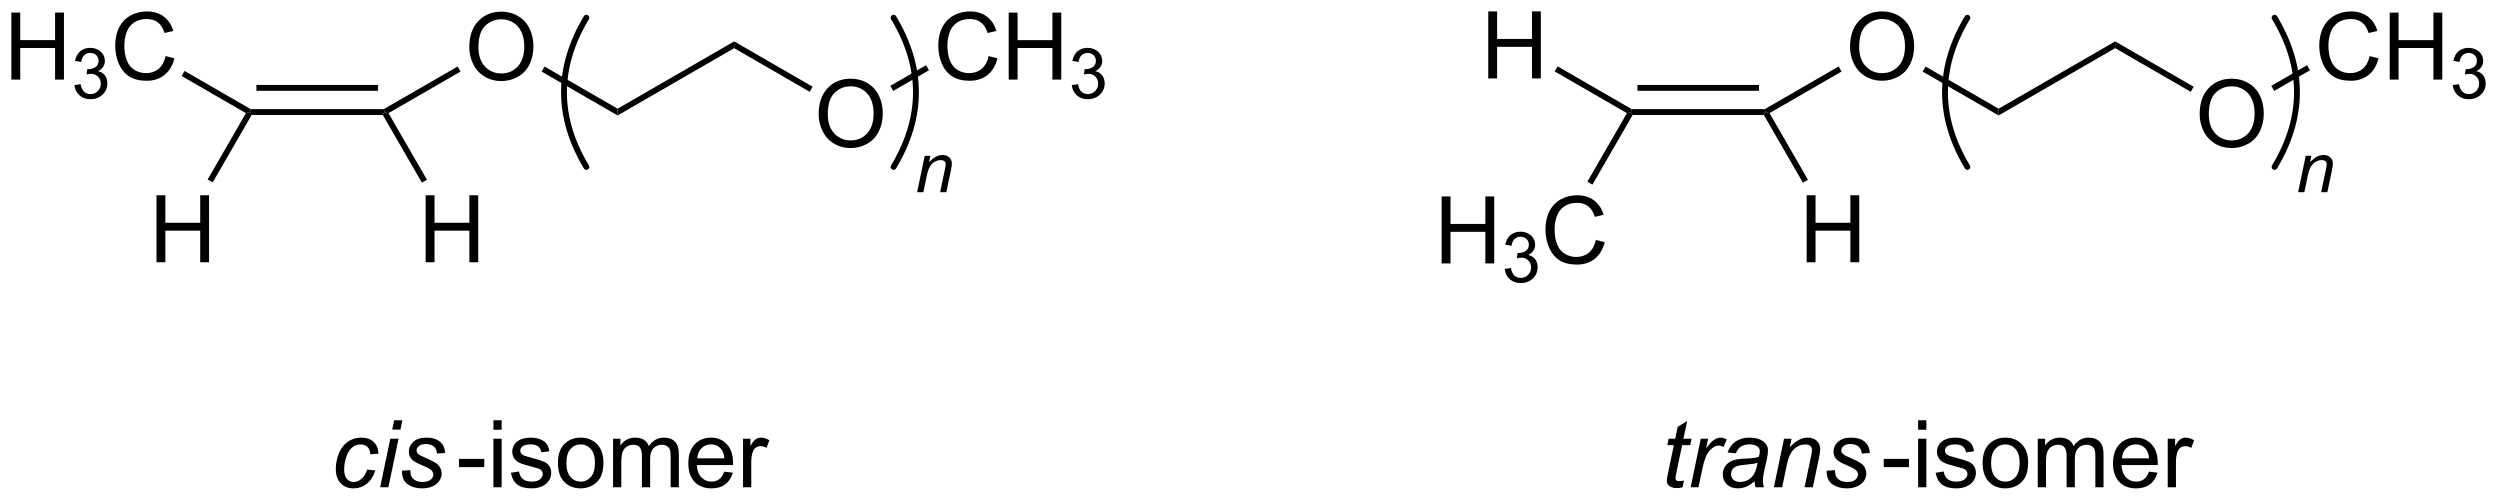<?xml version="1.0" encoding="UTF-8"?>
<!DOCTYPE svg PUBLIC '-//W3C//DTD SVG 1.0//EN'
          'http://www.w3.org/TR/2001/REC-SVG-20010904/DTD/svg10.dtd'>
<svg stroke-dasharray="none" shape-rendering="auto" xmlns="http://www.w3.org/2000/svg" font-family="'Dialog'" text-rendering="auto" width="586" fill-opacity="1" color-interpolation="auto" color-rendering="auto" preserveAspectRatio="xMidYMid meet" font-size="12px" viewBox="0 0 586 118" fill="black" xmlns:xlink="http://www.w3.org/1999/xlink" stroke="black" image-rendering="auto" stroke-miterlimit="10" stroke-linecap="square" stroke-linejoin="miter" font-style="normal" stroke-width="1" height="118" stroke-dashoffset="0" font-weight="normal" stroke-opacity="1"
><!--Generated by the Batik Graphics2D SVG Generator--><defs id="genericDefs"
  /><g
  ><defs id="defs1"
    ><clipPath clipPathUnits="userSpaceOnUse" id="clipPath1"
      ><path d="M2.187 1.611 L221.673 1.611 L221.673 45.536 L2.187 45.536 L2.187 1.611 Z"
      /></clipPath
      ><clipPath clipPathUnits="userSpaceOnUse" id="clipPath2"
      ><path d="M9.782 62.05 L9.782 104.753 L223.166 104.753 L223.166 62.05 Z"
      /></clipPath
    ></defs
    ><g transform="scale(2.667,2.667) translate(-2.187,-1.611) matrix(1.029,0,0,1.029,-7.875,-62.213)"
    ><path d="M49.863 66.061 Q49.863 64.634 50.629 63.829 Q51.394 63.022 52.605 63.022 Q53.397 63.022 54.032 63.402 Q54.67 63.78 55.004 64.457 Q55.34 65.134 55.34 65.993 Q55.34 66.866 54.988 67.553 Q54.636 68.241 53.991 68.595 Q53.347 68.949 52.6 68.949 Q51.793 68.949 51.155 68.558 Q50.519 68.165 50.191 67.491 Q49.863 66.814 49.863 66.061 ZM50.644 66.071 Q50.644 67.108 51.199 67.704 Q51.756 68.298 52.597 68.298 Q53.452 68.298 54.004 67.696 Q54.558 67.095 54.558 65.991 Q54.558 65.29 54.321 64.769 Q54.084 64.248 53.629 63.962 Q53.175 63.673 52.608 63.673 Q51.803 63.673 51.222 64.228 Q50.644 64.78 50.644 66.071 Z" stroke="none" clip-path="url(#clipPath2)"
    /></g
    ><g transform="matrix(2.743,0,0,2.743,-26.833,-170.198)"
    ><path d="M42.982 71.716 L42.641 71.625 L42.574 71.375 L48.888 67.73 L49.138 68.162 Z" stroke="none" clip-path="url(#clipPath2)"
    /></g
    ><g transform="matrix(2.743,0,0,2.743,-26.833,-170.198)"
    ><path d="M56.067 68.165 L56.317 67.732 L62.559 71.336 L62.559 71.914 Z" stroke="none" clip-path="url(#clipPath2)"
    /></g
    ><g transform="matrix(2.743,0,0,2.743,-26.833,-170.198)"
    ><path d="M62.559 71.914 L62.559 71.336 L72.519 65.586 L72.519 66.164 Z" stroke="none" clip-path="url(#clipPath2)"
    /></g
    ><g transform="matrix(2.743,0,0,2.743,-26.833,-170.198)"
    ><path d="M79.741 71.811 Q79.741 70.384 80.507 69.579 Q81.272 68.772 82.483 68.772 Q83.275 68.772 83.91 69.152 Q84.548 69.53 84.882 70.207 Q85.218 70.884 85.218 71.743 Q85.218 72.616 84.866 73.303 Q84.514 73.991 83.868 74.345 Q83.225 74.699 82.478 74.699 Q81.671 74.699 81.033 74.308 Q80.397 73.915 80.069 73.241 Q79.741 72.564 79.741 71.811 ZM80.522 71.821 Q80.522 72.858 81.077 73.454 Q81.634 74.048 82.475 74.048 Q83.329 74.048 83.882 73.446 Q84.436 72.845 84.436 71.741 Q84.436 71.04 84.199 70.519 Q83.962 69.998 83.507 69.712 Q83.053 69.423 82.486 69.423 Q81.681 69.423 81.1 69.978 Q80.522 70.53 80.522 71.821 Z" stroke="none" clip-path="url(#clipPath2)"
    /></g
    ><g transform="matrix(2.743,0,0,2.743,-26.833,-170.198)"
    ><path d="M72.519 66.164 L72.519 65.586 L79.225 69.459 L78.975 69.892 Z" stroke="none" clip-path="url(#clipPath2)"
    /></g
    ><g transform="matrix(2.743,0,0,2.743,-26.833,-170.198)"
    ><path d="M94.265 66.842 L95.023 67.032 Q94.786 67.967 94.166 68.459 Q93.547 68.949 92.653 68.949 Q91.726 68.949 91.145 68.571 Q90.567 68.194 90.263 67.48 Q89.961 66.764 89.961 65.944 Q89.961 65.048 90.302 64.384 Q90.645 63.717 91.276 63.371 Q91.906 63.025 92.664 63.025 Q93.523 63.025 94.109 63.462 Q94.695 63.9 94.927 64.694 L94.179 64.868 Q93.981 64.243 93.601 63.959 Q93.224 63.673 92.648 63.673 Q91.989 63.673 91.544 63.991 Q91.101 64.306 90.922 64.84 Q90.742 65.373 90.742 65.939 Q90.742 66.67 90.955 67.215 Q91.169 67.759 91.617 68.03 Q92.067 68.298 92.591 68.298 Q93.226 68.298 93.666 67.931 Q94.109 67.564 94.265 66.842 ZM95.98 68.85 L95.98 63.123 L96.738 63.123 L96.738 65.475 L99.715 65.475 L99.715 63.123 L100.472 63.123 L100.472 68.85 L99.715 68.85 L99.715 66.15 L96.738 66.15 L96.738 68.85 L95.98 68.85 Z" stroke="none" clip-path="url(#clipPath2)"
    /></g
    ><g transform="matrix(2.743,0,0,2.743,-26.833,-170.198)"
    ><path d="M101.369 69.315 L101.896 69.245 Q101.988 69.694 102.205 69.891 Q102.424 70.089 102.738 70.089 Q103.109 70.089 103.365 69.831 Q103.623 69.573 103.623 69.192 Q103.623 68.829 103.385 68.594 Q103.148 68.358 102.781 68.358 Q102.632 68.358 102.41 68.417 L102.469 67.954 Q102.521 67.96 102.552 67.96 Q102.89 67.96 103.16 67.784 Q103.429 67.608 103.429 67.241 Q103.429 66.952 103.232 66.763 Q103.037 66.571 102.726 66.571 Q102.418 66.571 102.213 66.764 Q102.007 66.958 101.949 67.344 L101.422 67.251 Q101.519 66.719 101.861 66.428 Q102.205 66.138 102.715 66.138 Q103.066 66.138 103.361 66.288 Q103.658 66.438 103.814 66.7 Q103.97 66.96 103.97 67.253 Q103.97 67.532 103.82 67.76 Q103.672 67.989 103.379 68.124 Q103.76 68.212 103.97 68.489 Q104.181 68.764 104.181 69.18 Q104.181 69.743 103.771 70.135 Q103.361 70.526 102.734 70.526 Q102.17 70.526 101.795 70.19 Q101.422 69.852 101.369 69.315 Z" stroke="none" clip-path="url(#clipPath2)"
    /></g
    ><g transform="matrix(2.743,0,0,2.743,-26.833,-170.198)"
    ><path d="M86.11 69.817 L85.86 69.384 L88.917 67.619 L89.167 68.052 Z" stroke="none" clip-path="url(#clipPath2)"
    /></g
    ><g transform="matrix(2.743,0,0,2.743,-26.833,-170.198)"
    ><path d="M42.574 71.375 L42.641 71.625 L42.496 71.875 L31.285 71.875 L31.141 71.625 L31.208 71.375 ZM42.086 69.305 L31.695 69.305 L31.695 69.805 L42.086 69.805 Z" stroke="none" clip-path="url(#clipPath2)"
    /></g
    ><g transform="matrix(2.743,0,0,2.743,-26.833,-170.198)"
    ><path d="M23.156 84.459 L23.156 78.733 L23.914 78.733 L23.914 81.084 L26.891 81.084 L26.891 78.733 L27.648 78.733 L27.648 84.459 L26.891 84.459 L26.891 81.759 L23.914 81.759 L23.914 84.459 L23.156 84.459 Z" stroke="none" clip-path="url(#clipPath2)"
    /></g
    ><g transform="matrix(2.743,0,0,2.743,-26.833,-170.198)"
    ><path d="M30.799 71.716 L31.141 71.625 L31.285 71.875 L27.959 77.636 L27.526 77.386 Z" stroke="none" clip-path="url(#clipPath2)"
    /></g
    ><g transform="matrix(2.743,0,0,2.743,-26.833,-170.198)"
    ><path d="M46.156 84.459 L46.156 78.733 L46.914 78.733 L46.914 81.084 L49.891 81.084 L49.891 78.733 L50.648 78.733 L50.648 84.459 L49.891 84.459 L49.891 81.759 L46.914 81.759 L46.914 84.459 L46.156 84.459 Z" stroke="none" clip-path="url(#clipPath2)"
    /></g
    ><g transform="matrix(2.743,0,0,2.743,-26.833,-170.198)"
    ><path d="M42.496 71.875 L42.641 71.625 L42.982 71.716 L46.267 77.406 L45.834 77.656 Z" stroke="none" clip-path="url(#clipPath2)"
    /></g
    ><g transform="matrix(2.743,0,0,2.743,-26.833,-170.198)"
    ><path d="M10.755 68.85 L10.755 63.123 L11.512 63.123 L11.512 65.475 L14.489 65.475 L14.489 63.123 L15.247 63.123 L15.247 68.85 L14.489 68.85 L14.489 66.15 L11.512 66.15 L11.512 68.85 L10.755 68.85 Z" stroke="none" clip-path="url(#clipPath2)"
    /></g
    ><g transform="matrix(2.743,0,0,2.743,-26.833,-170.198)"
    ><path d="M16.143 69.315 L16.671 69.245 Q16.762 69.694 16.979 69.891 Q17.198 70.089 17.512 70.089 Q17.884 70.089 18.139 69.831 Q18.397 69.573 18.397 69.192 Q18.397 68.829 18.159 68.594 Q17.923 68.358 17.555 68.358 Q17.407 68.358 17.184 68.417 L17.243 67.954 Q17.296 67.96 17.327 67.96 Q17.665 67.96 17.934 67.784 Q18.204 67.608 18.204 67.241 Q18.204 66.952 18.007 66.763 Q17.811 66.571 17.501 66.571 Q17.192 66.571 16.987 66.764 Q16.782 66.958 16.723 67.344 L16.196 67.251 Q16.294 66.719 16.636 66.428 Q16.979 66.138 17.489 66.138 Q17.841 66.138 18.136 66.288 Q18.432 66.438 18.589 66.7 Q18.745 66.96 18.745 67.253 Q18.745 67.532 18.595 67.76 Q18.446 67.989 18.153 68.124 Q18.534 68.212 18.745 68.489 Q18.956 68.764 18.956 69.18 Q18.956 69.743 18.546 70.135 Q18.136 70.526 17.509 70.526 Q16.944 70.526 16.569 70.19 Q16.196 69.852 16.143 69.315 Z" stroke="none" clip-path="url(#clipPath2)"
    /></g
    ><g transform="matrix(2.743,0,0,2.743,-26.833,-170.198)"
    ><path d="M23.931 66.842 L24.689 67.032 Q24.452 67.967 23.832 68.459 Q23.213 68.949 22.319 68.949 Q21.392 68.949 20.812 68.571 Q20.233 68.194 19.929 67.48 Q19.627 66.764 19.627 65.944 Q19.627 65.048 19.968 64.384 Q20.312 63.717 20.942 63.371 Q21.572 63.025 22.33 63.025 Q23.189 63.025 23.775 63.462 Q24.361 63.9 24.593 64.694 L23.846 64.868 Q23.648 64.243 23.267 63.959 Q22.89 63.673 22.314 63.673 Q21.655 63.673 21.21 63.991 Q20.767 64.306 20.588 64.84 Q20.408 65.373 20.408 65.939 Q20.408 66.67 20.622 67.215 Q20.835 67.759 21.283 68.03 Q21.733 68.298 22.257 68.298 Q22.892 68.298 23.332 67.931 Q23.775 67.564 23.931 66.842 Z" stroke="none" clip-path="url(#clipPath2)"
    /></g
    ><g transform="matrix(2.743,0,0,2.743,-26.833,-170.198)"
    ><path d="M31.208 71.375 L31.141 71.625 L30.799 71.716 L25.305 68.545 L25.555 68.112 Z" stroke="none" clip-path="url(#clipPath2)"
    /></g
    ><g stroke-width="0.5" transform="matrix(2.743,0,0,2.743,-26.833,-170.198)" stroke-linejoin="round" stroke-linecap="round"
    ><path fill="none" d="M86.141 76.312 Q89.966 69.938 86.141 63.562" clip-path="url(#clipPath2)"
    /></g
    ><g stroke-width="0.5" transform="matrix(2.743,0,0,2.743,-26.833,-170.198)" stroke-linejoin="round" stroke-linecap="round"
    ><path fill="none" d="M59.891 63.562 Q56.066 69.938 59.891 76.312" clip-path="url(#clipPath2)"
    /></g
    ><g transform="matrix(2.743,0,0,2.743,-26.833,-170.198)"
    ><path d="M88.153 78.475 L88.804 75.364 L89.284 75.364 L89.171 75.905 Q89.484 75.586 89.755 75.44 Q90.028 75.293 90.314 75.293 Q90.691 75.293 90.906 75.498 Q91.122 75.704 91.122 76.045 Q91.122 76.219 91.046 76.59 L90.65 78.475 L90.12 78.475 L90.532 76.502 Q90.595 76.215 90.595 76.079 Q90.595 75.922 90.487 75.827 Q90.38 75.729 90.179 75.729 Q89.771 75.729 89.452 76.022 Q89.136 76.315 88.986 77.028 L88.685 78.475 L88.153 78.475 Z" stroke="none" clip-path="url(#clipPath2)"
    /></g
    ><g transform="matrix(2.743,0,0,2.743,-26.833,-170.198)"
    ><path d="M41.158 102.174 L41.863 102.25 Q41.598 103.026 41.108 103.404 Q40.618 103.781 39.993 103.781 Q39.316 103.781 38.897 103.344 Q38.478 102.906 38.478 102.12 Q38.478 101.44 38.746 100.784 Q39.017 100.128 39.517 99.787 Q40.02 99.445 40.665 99.445 Q41.332 99.445 41.723 99.823 Q42.113 100.198 42.113 100.82 L41.418 100.867 Q41.415 100.471 41.189 100.25 Q40.965 100.026 40.598 100.026 Q40.173 100.026 39.861 100.297 Q39.548 100.565 39.368 101.115 Q39.191 101.664 39.191 102.172 Q39.191 102.703 39.426 102.969 Q39.66 103.234 40.004 103.234 Q40.348 103.234 40.663 102.974 Q40.978 102.711 41.158 102.174 ZM43.298 98.76 L43.465 97.961 L44.168 97.961 L44.001 98.76 L43.298 98.76 ZM42.267 103.688 L43.134 99.539 L43.84 99.539 L42.973 103.688 L42.267 103.688 ZM44.138 102.268 L44.844 102.227 Q44.844 102.531 44.938 102.747 Q45.031 102.961 45.284 103.099 Q45.536 103.234 45.873 103.234 Q46.341 103.234 46.576 103.047 Q46.81 102.859 46.81 102.604 Q46.81 102.422 46.669 102.258 Q46.523 102.094 45.964 101.854 Q45.404 101.612 45.248 101.516 Q44.984 101.354 44.852 101.138 Q44.719 100.922 44.719 100.641 Q44.719 100.148 45.109 99.797 Q45.5 99.445 46.203 99.445 Q46.984 99.445 47.393 99.807 Q47.802 100.167 47.818 100.758 L47.125 100.805 Q47.109 100.43 46.859 100.211 Q46.609 99.992 46.154 99.992 Q45.786 99.992 45.583 100.162 Q45.38 100.328 45.38 100.523 Q45.38 100.719 45.555 100.867 Q45.672 100.969 46.161 101.18 Q46.974 101.531 47.185 101.734 Q47.521 102.057 47.521 102.523 Q47.521 102.831 47.331 103.128 Q47.141 103.424 46.753 103.604 Q46.365 103.781 45.836 103.781 Q45.117 103.781 44.615 103.424 Q44.109 103.07 44.138 102.268 Z" stroke="none" clip-path="url(#clipPath2)"
    /></g
    ><g transform="matrix(2.743,0,0,2.743,-26.833,-170.198)"
    ><path d="M49.008 101.969 L49.008 101.26 L51.167 101.26 L51.167 101.969 L49.008 101.969 ZM51.948 98.768 L51.948 97.961 L52.651 97.961 L52.651 98.768 L51.948 98.768 ZM51.948 103.688 L51.948 99.539 L52.651 99.539 L52.651 103.688 L51.948 103.688 ZM53.441 102.448 L54.137 102.338 Q54.194 102.758 54.462 102.982 Q54.731 103.203 55.21 103.203 Q55.694 103.203 55.928 103.005 Q56.163 102.807 56.163 102.542 Q56.163 102.305 55.957 102.167 Q55.811 102.073 55.238 101.93 Q54.465 101.734 54.166 101.591 Q53.866 101.448 53.712 101.198 Q53.559 100.945 53.559 100.641 Q53.559 100.362 53.684 100.128 Q53.811 99.891 54.03 99.734 Q54.194 99.612 54.478 99.529 Q54.762 99.445 55.085 99.445 Q55.574 99.445 55.941 99.586 Q56.311 99.727 56.486 99.966 Q56.663 100.206 56.731 100.609 L56.043 100.703 Q55.996 100.383 55.77 100.203 Q55.546 100.023 55.137 100.023 Q54.652 100.023 54.444 100.185 Q54.238 100.344 54.238 100.557 Q54.238 100.695 54.324 100.805 Q54.41 100.917 54.593 100.992 Q54.699 101.031 55.215 101.172 Q55.96 101.37 56.254 101.497 Q56.551 101.625 56.718 101.867 Q56.887 102.109 56.887 102.469 Q56.887 102.82 56.681 103.13 Q56.475 103.44 56.087 103.612 Q55.702 103.781 55.215 103.781 Q54.405 103.781 53.981 103.445 Q53.559 103.109 53.441 102.448 ZM57.46 101.612 Q57.46 100.461 58.1 99.906 Q58.637 99.445 59.405 99.445 Q60.262 99.445 60.803 100.005 Q61.348 100.565 61.348 101.555 Q61.348 102.354 61.106 102.815 Q60.866 103.273 60.408 103.529 Q59.949 103.781 59.405 103.781 Q58.535 103.781 57.996 103.224 Q57.46 102.664 57.46 101.612 ZM58.184 101.612 Q58.184 102.409 58.53 102.807 Q58.879 103.203 59.405 103.203 Q59.928 103.203 60.275 102.805 Q60.624 102.406 60.624 101.588 Q60.624 100.82 60.275 100.424 Q59.926 100.026 59.405 100.026 Q58.879 100.026 58.53 100.422 Q58.184 100.815 58.184 101.612 ZM62.172 103.688 L62.172 99.539 L62.8 99.539 L62.8 100.12 Q62.995 99.815 63.318 99.63 Q63.643 99.445 64.057 99.445 Q64.518 99.445 64.813 99.638 Q65.109 99.828 65.229 100.172 Q65.722 99.445 66.51 99.445 Q67.128 99.445 67.458 99.787 Q67.792 100.128 67.792 100.838 L67.792 103.688 L67.094 103.688 L67.094 101.073 Q67.094 100.651 67.023 100.466 Q66.956 100.281 66.776 100.169 Q66.597 100.055 66.354 100.055 Q65.917 100.055 65.628 100.346 Q65.339 100.635 65.339 101.276 L65.339 103.688 L64.635 103.688 L64.635 100.992 Q64.635 100.523 64.464 100.289 Q64.292 100.055 63.901 100.055 Q63.604 100.055 63.352 100.211 Q63.102 100.367 62.987 100.669 Q62.875 100.969 62.875 101.534 L62.875 103.688 L62.172 103.688 ZM71.675 102.352 L72.401 102.44 Q72.229 103.078 71.763 103.43 Q71.3 103.781 70.578 103.781 Q69.667 103.781 69.133 103.221 Q68.602 102.659 68.602 101.648 Q68.602 100.602 69.141 100.023 Q69.68 99.445 70.539 99.445 Q71.37 99.445 71.896 100.013 Q72.425 100.578 72.425 101.604 Q72.425 101.667 72.422 101.792 L69.328 101.792 Q69.367 102.477 69.714 102.841 Q70.063 103.203 70.581 103.203 Q70.969 103.203 71.242 103 Q71.516 102.797 71.675 102.352 ZM69.367 101.213 L71.682 101.213 Q71.635 100.69 71.417 100.43 Q71.081 100.023 70.547 100.023 Q70.063 100.023 69.732 100.349 Q69.401 100.672 69.367 101.213 ZM73.277 103.688 L73.277 99.539 L73.91 99.539 L73.91 100.167 Q74.152 99.727 74.356 99.586 Q74.561 99.445 74.809 99.445 Q75.163 99.445 75.53 99.672 L75.288 100.323 Q75.03 100.172 74.772 100.172 Q74.543 100.172 74.358 100.31 Q74.176 100.448 74.098 100.695 Q73.981 101.07 73.981 101.516 L73.981 103.688 L73.277 103.688 Z" stroke="none" clip-path="url(#clipPath2)"
    /></g
    ><g transform="matrix(2.743,0,0,2.743,-26.833,-170.198)"
    ><path d="M167.875 66.061 Q167.875 64.634 168.641 63.829 Q169.407 63.022 170.618 63.022 Q171.409 63.022 172.045 63.402 Q172.683 63.78 173.016 64.457 Q173.352 65.134 173.352 65.993 Q173.352 66.866 173 67.553 Q172.649 68.241 172.003 68.595 Q171.36 68.949 170.613 68.949 Q169.805 68.949 169.167 68.558 Q168.532 68.165 168.204 67.491 Q167.875 66.814 167.875 66.061 ZM168.657 66.071 Q168.657 67.108 169.212 67.704 Q169.769 68.298 170.61 68.298 Q171.464 68.298 172.016 67.696 Q172.571 67.095 172.571 65.991 Q172.571 65.29 172.334 64.769 Q172.097 64.248 171.641 63.962 Q171.188 63.673 170.62 63.673 Q169.816 63.673 169.235 64.228 Q168.657 64.78 168.657 66.071 Z" stroke="none" clip-path="url(#clipPath2)"
    /></g
    ><g transform="matrix(2.743,0,0,2.743,-26.833,-170.198)"
    ><path d="M160.995 71.716 L160.653 71.625 L160.586 71.375 L166.9 67.73 L167.15 68.162 Z" stroke="none" clip-path="url(#clipPath2)"
    /></g
    ><g transform="matrix(2.743,0,0,2.743,-26.833,-170.198)"
    ><path d="M174.079 68.165 L174.329 67.732 L180.572 71.336 L180.572 71.914 Z" stroke="none" clip-path="url(#clipPath2)"
    /></g
    ><g transform="matrix(2.743,0,0,2.743,-26.833,-170.198)"
    ><path d="M180.572 71.914 L180.572 71.336 L190.531 65.586 L190.531 66.164 Z" stroke="none" clip-path="url(#clipPath2)"
    /></g
    ><g transform="matrix(2.743,0,0,2.743,-26.833,-170.198)"
    ><path d="M197.753 71.811 Q197.753 70.384 198.519 69.579 Q199.285 68.772 200.496 68.772 Q201.287 68.772 201.923 69.152 Q202.561 69.53 202.894 70.207 Q203.23 70.884 203.23 71.743 Q203.23 72.616 202.878 73.303 Q202.527 73.991 201.881 74.345 Q201.238 74.699 200.49 74.699 Q199.683 74.699 199.045 74.308 Q198.41 73.915 198.082 73.241 Q197.753 72.564 197.753 71.811 ZM198.535 71.821 Q198.535 72.858 199.089 73.454 Q199.647 74.048 200.488 74.048 Q201.342 74.048 201.894 73.446 Q202.449 72.845 202.449 71.741 Q202.449 71.04 202.212 70.519 Q201.975 69.998 201.519 69.712 Q201.066 69.423 200.498 69.423 Q199.694 69.423 199.113 69.978 Q198.535 70.53 198.535 71.821 Z" stroke="none" clip-path="url(#clipPath2)"
    /></g
    ><g transform="matrix(2.743,0,0,2.743,-26.833,-170.198)"
    ><path d="M190.531 66.164 L190.531 65.586 L197.238 69.459 L196.988 69.892 Z" stroke="none" clip-path="url(#clipPath2)"
    /></g
    ><g transform="matrix(2.743,0,0,2.743,-26.833,-170.198)"
    ><path d="M212.278 66.842 L213.036 67.032 Q212.799 67.967 212.179 68.459 Q211.559 68.949 210.666 68.949 Q209.739 68.949 209.158 68.571 Q208.58 68.194 208.275 67.48 Q207.973 66.764 207.973 65.944 Q207.973 65.048 208.314 64.384 Q208.658 63.717 209.288 63.371 Q209.918 63.025 210.676 63.025 Q211.536 63.025 212.122 63.462 Q212.708 63.9 212.939 64.694 L212.192 64.868 Q211.994 64.243 211.614 63.959 Q211.236 63.673 210.661 63.673 Q210.002 63.673 209.556 63.991 Q209.114 64.306 208.934 64.84 Q208.754 65.373 208.754 65.939 Q208.754 66.67 208.968 67.215 Q209.181 67.759 209.629 68.03 Q210.08 68.298 210.603 68.298 Q211.239 68.298 211.679 67.931 Q212.122 67.564 212.278 66.842 ZM213.993 68.85 L213.993 63.123 L214.75 63.123 L214.75 65.475 L217.727 65.475 L217.727 63.123 L218.485 63.123 L218.485 68.85 L217.727 68.85 L217.727 66.15 L214.75 66.15 L214.75 68.85 L213.993 68.85 Z" stroke="none" clip-path="url(#clipPath2)"
    /></g
    ><g transform="matrix(2.743,0,0,2.743,-26.833,-170.198)"
    ><path d="M219.381 69.315 L219.909 69.245 Q220 69.694 220.217 69.891 Q220.436 70.089 220.75 70.089 Q221.121 70.089 221.377 69.831 Q221.635 69.573 221.635 69.192 Q221.635 68.829 221.397 68.594 Q221.161 68.358 220.793 68.358 Q220.645 68.358 220.422 68.417 L220.481 67.954 Q220.534 67.96 220.565 67.96 Q220.903 67.96 221.172 67.784 Q221.442 67.608 221.442 67.241 Q221.442 66.952 221.244 66.763 Q221.049 66.571 220.739 66.571 Q220.43 66.571 220.225 66.764 Q220.02 66.958 219.961 67.344 L219.434 67.251 Q219.532 66.719 219.873 66.428 Q220.217 66.138 220.727 66.138 Q221.078 66.138 221.373 66.288 Q221.67 66.438 221.827 66.7 Q221.983 66.96 221.983 67.253 Q221.983 67.532 221.832 67.76 Q221.684 67.989 221.391 68.124 Q221.772 68.212 221.983 68.489 Q222.194 68.764 222.194 69.18 Q222.194 69.743 221.784 70.135 Q221.373 70.526 220.746 70.526 Q220.182 70.526 219.807 70.19 Q219.434 69.852 219.381 69.315 Z" stroke="none" clip-path="url(#clipPath2)"
    /></g
    ><g transform="matrix(2.743,0,0,2.743,-26.833,-170.198)"
    ><path d="M204.123 69.817 L203.873 69.384 L206.929 67.619 L207.179 68.052 Z" stroke="none" clip-path="url(#clipPath2)"
    /></g
    ><g transform="matrix(2.743,0,0,2.743,-26.833,-170.198)"
    ><path d="M160.586 71.375 L160.653 71.625 L160.509 71.875 L149.298 71.875 L149.153 71.625 L149.22 71.375 ZM160.099 69.305 L149.708 69.305 L149.708 69.805 L160.099 69.805 Z" stroke="none" clip-path="url(#clipPath2)"
    /></g
    ><g transform="matrix(2.743,0,0,2.743,-26.833,-170.198)"
    ><path d="M132.976 84.559 L132.976 78.833 L133.734 78.833 L133.734 81.184 L136.711 81.184 L136.711 78.833 L137.469 78.833 L137.469 84.559 L136.711 84.559 L136.711 81.859 L133.734 81.859 L133.734 84.559 L132.976 84.559 Z" stroke="none" clip-path="url(#clipPath2)"
    /></g
    ><g transform="matrix(2.743,0,0,2.743,-26.833,-170.198)"
    ><path d="M138.365 85.025 L138.893 84.954 Q138.984 85.403 139.201 85.601 Q139.42 85.798 139.734 85.798 Q140.105 85.798 140.361 85.54 Q140.619 85.282 140.619 84.901 Q140.619 84.538 140.381 84.304 Q140.144 84.067 139.777 84.067 Q139.629 84.067 139.406 84.126 L139.465 83.663 Q139.518 83.669 139.549 83.669 Q139.887 83.669 140.156 83.493 Q140.426 83.317 140.426 82.95 Q140.426 82.661 140.228 82.472 Q140.033 82.28 139.723 82.28 Q139.414 82.28 139.209 82.474 Q139.004 82.667 138.945 83.054 L138.418 82.96 Q138.516 82.429 138.857 82.138 Q139.201 81.847 139.711 81.847 Q140.062 81.847 140.357 81.997 Q140.654 82.148 140.81 82.409 Q140.967 82.669 140.967 82.962 Q140.967 83.241 140.816 83.47 Q140.668 83.698 140.375 83.833 Q140.756 83.921 140.967 84.198 Q141.178 84.474 141.178 84.89 Q141.178 85.452 140.768 85.845 Q140.357 86.236 139.73 86.236 Q139.166 86.236 138.791 85.9 Q138.418 85.562 138.365 85.025 Z" stroke="none" clip-path="url(#clipPath2)"
    /></g
    ><g transform="matrix(2.743,0,0,2.743,-26.833,-170.198)"
    ><path d="M146.153 82.552 L146.911 82.742 Q146.674 83.677 146.054 84.169 Q145.435 84.658 144.541 84.658 Q143.614 84.658 143.033 84.281 Q142.455 83.903 142.151 83.189 Q141.849 82.473 141.849 81.653 Q141.849 80.757 142.19 80.093 Q142.533 79.427 143.164 79.08 Q143.794 78.734 144.552 78.734 Q145.411 78.734 145.997 79.171 Q146.583 79.609 146.815 80.403 L146.067 80.578 Q145.869 79.953 145.489 79.669 Q145.112 79.382 144.536 79.382 Q143.877 79.382 143.432 79.7 Q142.989 80.015 142.81 80.549 Q142.63 81.083 142.63 81.648 Q142.63 82.38 142.843 82.924 Q143.057 83.468 143.505 83.739 Q143.955 84.007 144.479 84.007 Q145.114 84.007 145.554 83.64 Q145.997 83.273 146.153 82.552 Z" stroke="none" clip-path="url(#clipPath2)"
    /></g
    ><g transform="matrix(2.743,0,0,2.743,-26.833,-170.198)"
    ><path d="M148.812 71.716 L149.153 71.625 L149.298 71.875 L145.861 77.826 L145.428 77.576 Z" stroke="none" clip-path="url(#clipPath2)"
    /></g
    ><g transform="matrix(2.743,0,0,2.743,-26.833,-170.198)"
    ><path d="M164.169 84.459 L164.169 78.733 L164.927 78.733 L164.927 81.084 L167.903 81.084 L167.903 78.733 L168.661 78.733 L168.661 84.459 L167.903 84.459 L167.903 81.759 L164.927 81.759 L164.927 84.459 L164.169 84.459 Z" stroke="none" clip-path="url(#clipPath2)"
    /></g
    ><g transform="matrix(2.743,0,0,2.743,-26.833,-170.198)"
    ><path d="M160.509 71.875 L160.653 71.625 L160.995 71.716 L164.279 77.406 L163.846 77.656 Z" stroke="none" clip-path="url(#clipPath2)"
    /></g
    ><g transform="matrix(2.743,0,0,2.743,-26.833,-170.198)"
    ><path d="M136.959 68.75 L136.959 63.023 L137.717 63.023 L137.717 65.375 L140.694 65.375 L140.694 63.023 L141.452 63.023 L141.452 68.75 L140.694 68.75 L140.694 66.049 L137.717 66.049 L137.717 68.75 L136.959 68.75 Z" stroke="none" clip-path="url(#clipPath2)"
    /></g
    ><g transform="matrix(2.743,0,0,2.743,-26.833,-170.198)"
    ><path d="M149.22 71.375 L149.153 71.625 L148.812 71.716 L142.635 68.15 L142.885 67.717 Z" stroke="none" clip-path="url(#clipPath2)"
    /></g
    ><g stroke-width="0.5" transform="matrix(2.743,0,0,2.743,-26.833,-170.198)" stroke-linejoin="round" stroke-linecap="round"
    ><path fill="none" d="M204.153 76.312 Q207.978 69.938 204.153 63.562" clip-path="url(#clipPath2)"
    /></g
    ><g stroke-width="0.5" transform="matrix(2.743,0,0,2.743,-26.833,-170.198)" stroke-linejoin="round" stroke-linecap="round"
    ><path fill="none" d="M177.903 63.562 Q174.078 69.938 177.903 76.312" clip-path="url(#clipPath2)"
    /></g
    ><g transform="matrix(2.743,0,0,2.743,-26.833,-170.198)"
    ><path d="M206.166 78.475 L206.816 75.364 L207.297 75.364 L207.184 75.905 Q207.496 75.586 207.768 75.44 Q208.041 75.293 208.326 75.293 Q208.703 75.293 208.918 75.498 Q209.135 75.704 209.135 76.045 Q209.135 76.219 209.059 76.59 L208.662 78.475 L208.133 78.475 L208.545 76.502 Q208.607 76.215 208.607 76.079 Q208.607 75.922 208.5 75.827 Q208.393 75.729 208.191 75.729 Q207.783 75.729 207.465 76.022 Q207.148 76.315 206.998 77.028 L206.697 78.475 L206.166 78.475 Z" stroke="none" clip-path="url(#clipPath2)"
    /></g
    ><g transform="matrix(2.743,0,0,2.743,-26.833,-170.198)"
    ><path d="M153.684 103.112 L153.567 103.693 Q153.312 103.758 153.075 103.758 Q152.653 103.758 152.403 103.549 Q152.215 103.393 152.215 103.125 Q152.215 102.987 152.317 102.495 L152.82 100.086 L152.262 100.086 L152.374 99.539 L152.934 99.539 L153.148 98.518 L153.958 98.031 L153.64 99.539 L154.335 99.539 L154.218 100.086 L153.528 100.086 L153.046 102.378 Q152.958 102.815 152.958 102.901 Q152.958 103.026 153.028 103.094 Q153.101 103.159 153.265 103.159 Q153.499 103.159 153.684 103.112 ZM154.253 103.688 L155.12 99.539 L155.745 99.539 L155.571 100.385 Q155.891 99.906 156.196 99.677 Q156.503 99.445 156.823 99.445 Q157.034 99.445 157.344 99.596 L157.055 100.253 Q156.87 100.12 156.652 100.12 Q156.282 100.12 155.891 100.534 Q155.501 100.948 155.277 102.023 L154.925 103.688 L154.253 103.688 ZM159.714 103.172 Q159.347 103.487 159.006 103.635 Q158.667 103.781 158.282 103.781 Q157.706 103.781 157.355 103.443 Q157.003 103.104 157.003 102.578 Q157.003 102.229 157.162 101.963 Q157.321 101.695 157.581 101.534 Q157.844 101.37 158.222 101.299 Q158.462 101.253 159.126 101.227 Q159.792 101.198 160.081 101.086 Q160.165 100.797 160.165 100.604 Q160.165 100.359 159.985 100.219 Q159.738 100.023 159.266 100.023 Q158.821 100.023 158.537 100.221 Q158.253 100.417 158.126 100.781 L157.409 100.719 Q157.628 100.102 158.102 99.773 Q158.579 99.445 159.3 99.445 Q160.071 99.445 160.519 99.812 Q160.863 100.086 160.863 100.523 Q160.863 100.854 160.766 101.292 L160.534 102.323 Q160.425 102.815 160.425 103.125 Q160.425 103.32 160.511 103.688 L159.797 103.688 Q159.738 103.484 159.714 103.172 ZM159.977 101.586 Q159.829 101.643 159.657 101.674 Q159.488 101.706 159.089 101.742 Q158.472 101.797 158.217 101.88 Q157.964 101.963 157.834 102.148 Q157.706 102.331 157.706 102.555 Q157.706 102.852 157.912 103.044 Q158.118 103.234 158.495 103.234 Q158.847 103.234 159.17 103.049 Q159.495 102.862 159.683 102.531 Q159.87 102.198 159.977 101.586 ZM161.367 103.688 L162.234 99.539 L162.874 99.539 L162.723 100.26 Q163.14 99.836 163.502 99.641 Q163.867 99.445 164.247 99.445 Q164.749 99.445 165.036 99.719 Q165.325 99.992 165.325 100.448 Q165.325 100.68 165.223 101.174 L164.695 103.688 L163.989 103.688 L164.538 101.057 Q164.622 100.674 164.622 100.492 Q164.622 100.284 164.478 100.156 Q164.335 100.026 164.067 100.026 Q163.523 100.026 163.098 100.417 Q162.676 100.807 162.476 101.758 L162.075 103.688 L161.367 103.688 ZM165.883 102.268 L166.589 102.227 Q166.589 102.531 166.683 102.747 Q166.777 102.961 167.029 103.099 Q167.282 103.234 167.618 103.234 Q168.087 103.234 168.321 103.047 Q168.555 102.859 168.555 102.604 Q168.555 102.422 168.415 102.258 Q168.269 102.094 167.709 101.854 Q167.149 101.612 166.993 101.516 Q166.73 101.354 166.597 101.138 Q166.464 100.922 166.464 100.641 Q166.464 100.148 166.855 99.797 Q167.245 99.445 167.948 99.445 Q168.73 99.445 169.139 99.807 Q169.547 100.167 169.563 100.758 L168.87 100.805 Q168.855 100.43 168.605 100.211 Q168.355 99.992 167.899 99.992 Q167.532 99.992 167.329 100.162 Q167.126 100.328 167.126 100.523 Q167.126 100.719 167.3 100.867 Q167.417 100.969 167.907 101.18 Q168.719 101.531 168.93 101.734 Q169.266 102.057 169.266 102.523 Q169.266 102.831 169.076 103.128 Q168.886 103.424 168.498 103.604 Q168.11 103.781 167.581 103.781 Q166.863 103.781 166.36 103.424 Q165.855 103.07 165.883 102.268 Z" stroke="none" clip-path="url(#clipPath2)"
    /></g
    ><g transform="matrix(2.743,0,0,2.743,-26.833,-170.198)"
    ><path d="M170.753 101.969 L170.753 101.26 L172.912 101.26 L172.912 101.969 L170.753 101.969 ZM173.693 98.768 L173.693 97.961 L174.396 97.961 L174.396 98.768 L173.693 98.768 ZM173.693 103.688 L173.693 99.539 L174.396 99.539 L174.396 103.688 L173.693 103.688 ZM175.187 102.448 L175.882 102.338 Q175.939 102.758 176.208 102.982 Q176.476 103.203 176.955 103.203 Q177.439 103.203 177.674 103.005 Q177.908 102.807 177.908 102.542 Q177.908 102.305 177.702 102.167 Q177.557 102.073 176.984 101.93 Q176.21 101.734 175.911 101.591 Q175.611 101.448 175.458 101.198 Q175.304 100.945 175.304 100.641 Q175.304 100.362 175.429 100.128 Q175.557 99.891 175.775 99.734 Q175.939 99.612 176.223 99.529 Q176.507 99.445 176.83 99.445 Q177.32 99.445 177.687 99.586 Q178.057 99.727 178.231 99.966 Q178.408 100.206 178.476 100.609 L177.788 100.703 Q177.742 100.383 177.515 100.203 Q177.291 100.023 176.882 100.023 Q176.398 100.023 176.189 100.185 Q175.984 100.344 175.984 100.557 Q175.984 100.695 176.07 100.805 Q176.155 100.917 176.338 100.992 Q176.445 101.031 176.96 101.172 Q177.705 101.37 177.999 101.497 Q178.296 101.625 178.463 101.867 Q178.632 102.109 178.632 102.469 Q178.632 102.82 178.426 103.13 Q178.221 103.44 177.833 103.612 Q177.447 103.781 176.96 103.781 Q176.15 103.781 175.726 103.445 Q175.304 103.109 175.187 102.448 ZM179.205 101.612 Q179.205 100.461 179.846 99.906 Q180.382 99.445 181.15 99.445 Q182.007 99.445 182.549 100.005 Q183.093 100.565 183.093 101.555 Q183.093 102.354 182.851 102.815 Q182.611 103.273 182.153 103.529 Q181.695 103.781 181.15 103.781 Q180.28 103.781 179.742 103.224 Q179.205 102.664 179.205 101.612 ZM179.929 101.612 Q179.929 102.409 180.275 102.807 Q180.624 103.203 181.15 103.203 Q181.674 103.203 182.02 102.805 Q182.369 102.406 182.369 101.588 Q182.369 100.82 182.02 100.424 Q181.671 100.026 181.15 100.026 Q180.624 100.026 180.275 100.422 Q179.929 100.815 179.929 101.612 ZM183.917 103.688 L183.917 99.539 L184.545 99.539 L184.545 100.12 Q184.74 99.815 185.063 99.63 Q185.389 99.445 185.803 99.445 Q186.264 99.445 186.558 99.638 Q186.855 99.828 186.975 100.172 Q187.467 99.445 188.256 99.445 Q188.873 99.445 189.204 99.787 Q189.537 100.128 189.537 100.838 L189.537 103.688 L188.839 103.688 L188.839 101.073 Q188.839 100.651 188.769 100.466 Q188.701 100.281 188.521 100.169 Q188.342 100.055 188.1 100.055 Q187.662 100.055 187.373 100.346 Q187.084 100.635 187.084 101.276 L187.084 103.688 L186.381 103.688 L186.381 100.992 Q186.381 100.523 186.209 100.289 Q186.037 100.055 185.646 100.055 Q185.35 100.055 185.097 100.211 Q184.847 100.367 184.732 100.669 Q184.62 100.969 184.62 101.534 L184.62 103.688 L183.917 103.688 ZM193.42 102.352 L194.146 102.44 Q193.975 103.078 193.508 103.43 Q193.045 103.781 192.323 103.781 Q191.412 103.781 190.878 103.221 Q190.347 102.659 190.347 101.648 Q190.347 100.602 190.886 100.023 Q191.425 99.445 192.285 99.445 Q193.115 99.445 193.641 100.013 Q194.17 100.578 194.17 101.604 Q194.17 101.667 194.167 101.792 L191.073 101.792 Q191.113 102.477 191.459 102.841 Q191.808 103.203 192.326 103.203 Q192.714 103.203 192.988 103 Q193.261 102.797 193.42 102.352 ZM191.113 101.213 L193.428 101.213 Q193.381 100.69 193.162 100.43 Q192.826 100.023 192.292 100.023 Q191.808 100.023 191.477 100.349 Q191.146 100.672 191.113 101.213 ZM195.023 103.688 L195.023 99.539 L195.655 99.539 L195.655 100.167 Q195.898 99.727 196.101 99.586 Q196.307 99.445 196.554 99.445 Q196.908 99.445 197.275 99.672 L197.033 100.323 Q196.775 100.172 196.518 100.172 Q196.288 100.172 196.103 100.31 Q195.921 100.448 195.843 100.695 Q195.726 101.07 195.726 101.516 L195.726 103.688 L195.023 103.688 Z" stroke="none" clip-path="url(#clipPath2)"
    /></g
  ></g
></svg
>
